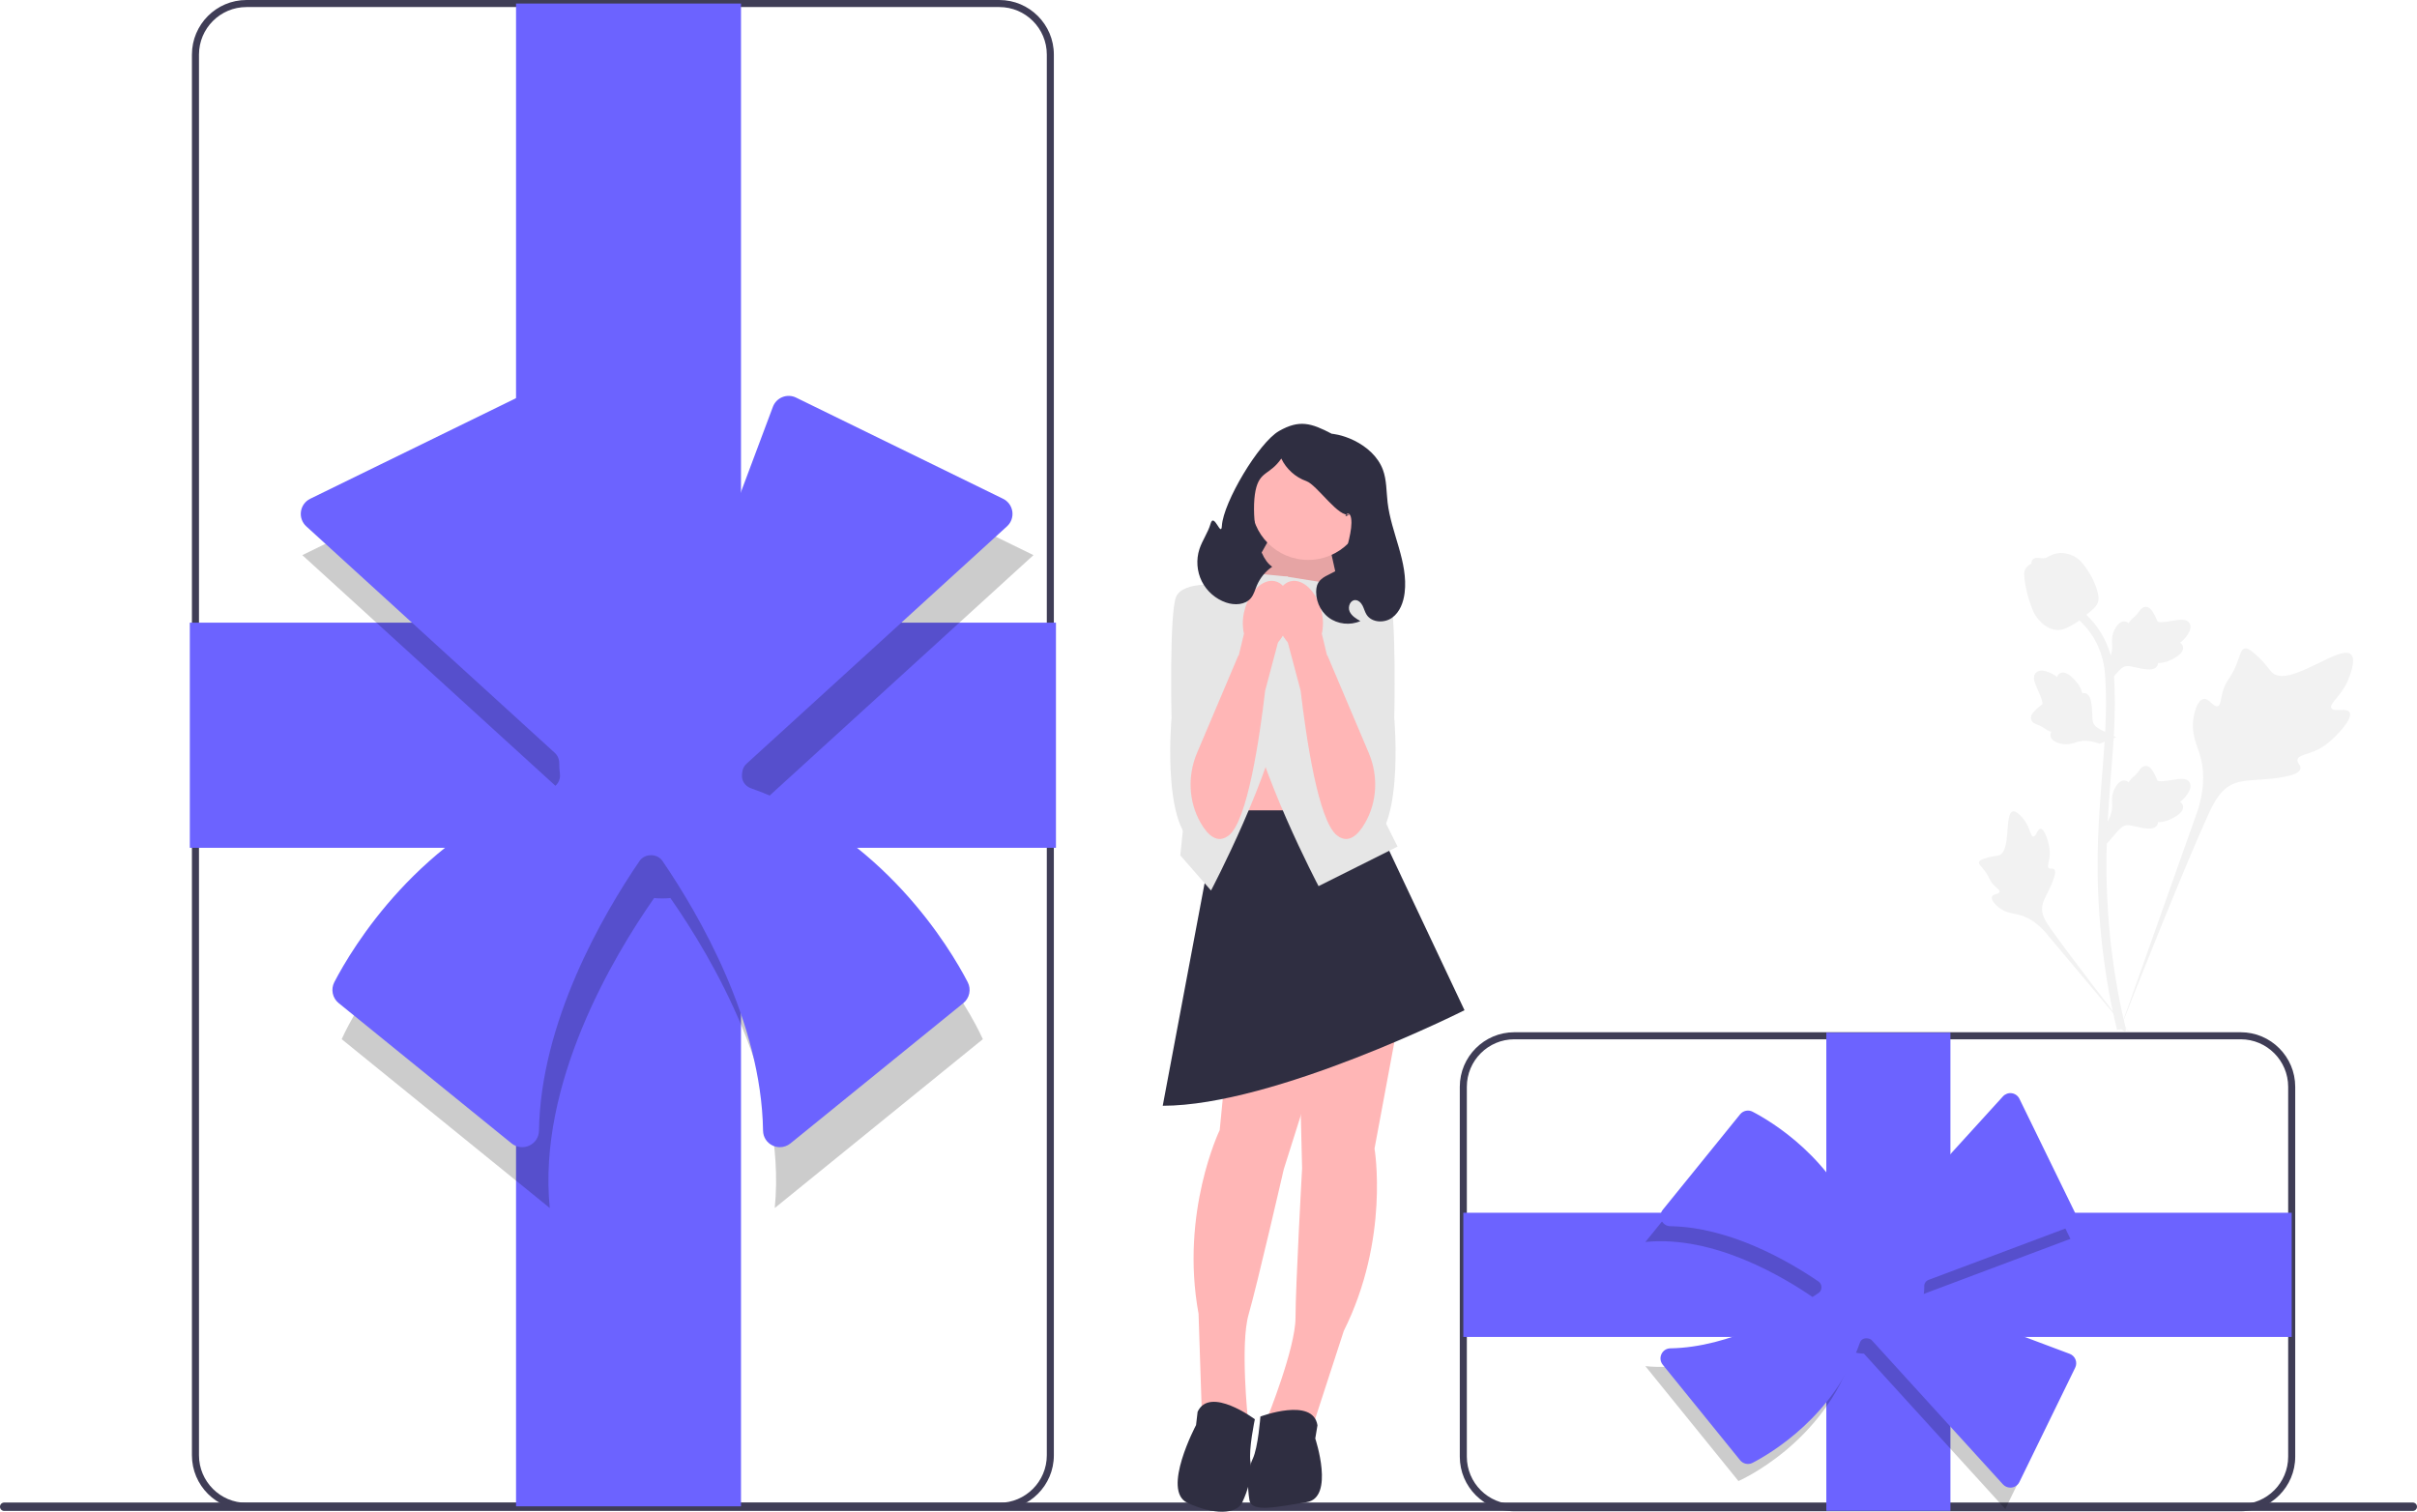 <svg width="518" height="324" viewBox="0 0 518 324" fill="none" xmlns="http://www.w3.org/2000/svg">
<g clip-path="url(#clip0_12_206)">
<path d="M0 322.931C0 323.43 0.4 323.83 0.899 323.83H517.101C517.6 323.83 518 323.43 518 322.931C518 322.432 517.6 322.031 517.101 322.031H0.899C0.4 322.031 0 322.432 0 322.931Z" fill="#3F3D56"/>
<path d="M214.172 323.603H52.819C46.376 323.603 41.134 318.357 41.134 311.908V11.695C41.134 5.246 46.376 0 52.819 0H214.172C220.615 0 225.858 5.246 225.858 11.695V311.908C225.858 318.357 220.615 323.603 214.172 323.603ZM52.819 1.512C47.209 1.512 42.645 6.08 42.645 11.695V311.908C42.645 317.523 47.209 322.091 52.819 322.091H214.172C219.782 322.091 224.347 317.523 224.347 311.908V11.695C224.347 6.08 219.782 1.512 214.172 1.512H52.819Z" fill="#3F3D56"/>
<path d="M503.543 152.658C502.905 151.582 500.146 152.734 499.639 151.758C499.133 150.784 501.697 149.301 503.162 145.913C503.426 145.302 505.09 141.452 503.858 140.264C501.523 138.012 490.834 147.305 487.094 144.264C486.273 143.597 485.7 142.264 483.215 140.101C482.227 139.241 481.629 138.852 481.051 138.997C480.23 139.202 480.165 140.301 479.285 142.462C477.965 145.704 477.185 145.508 476.416 148.095C475.845 150.014 475.975 151.131 475.303 151.348C474.353 151.656 473.478 149.619 472.273 149.802C471.044 149.988 470.301 152.359 470.066 154.134C469.625 157.465 470.848 159.664 471.525 161.975C472.262 164.487 472.699 168.307 470.998 173.715L454.169 221.172C457.884 211.434 468.642 184.74 473.163 174.82C474.468 171.956 475.909 169.052 478.867 167.905C481.716 166.801 485.628 167.46 490.615 166.258C491.197 166.118 492.814 165.706 493.017 164.755C493.185 163.968 492.235 163.529 492.381 162.792C492.577 161.804 494.446 161.792 496.744 160.652C498.364 159.848 499.373 158.892 500.241 158.069C500.503 157.822 504.392 154.091 503.543 152.658Z" fill="#F2F2F2"/>
<path d="M437.33 177.641C436.619 177.644 436.388 179.332 435.762 179.299C435.139 179.267 435.151 177.58 433.913 175.883C433.689 175.576 432.281 173.648 431.343 173.91C429.565 174.408 431.038 182.339 428.468 183.299C427.904 183.51 427.085 183.407 425.307 184.004C424.6 184.241 424.237 184.422 424.141 184.748C424.005 185.21 424.525 185.559 425.331 186.615C426.54 188.199 426.219 188.526 427.265 189.65C428.042 190.484 428.627 190.742 428.54 191.135C428.416 191.691 427.165 191.533 426.907 192.177C426.644 192.835 427.592 193.884 428.395 194.511C429.902 195.689 431.332 195.723 432.661 196.057C434.106 196.42 436.105 197.308 438.267 199.703L456.684 221.663C452.98 217.028 442.993 204.041 439.433 198.959C438.405 197.491 437.396 195.946 437.688 194.162C437.969 192.444 439.42 190.712 440.27 187.916C440.369 187.589 440.633 186.676 440.226 186.302C439.888 185.992 439.399 186.333 439.08 186.048C438.651 185.667 439.185 184.745 439.289 183.288C439.362 182.26 439.184 181.488 439.031 180.825C438.985 180.625 438.278 177.638 437.33 177.641Z" fill="#F2F2F2"/>
<path d="M451.533 180.832L451.104 177L451.3 176.709C452.207 175.366 452.669 174.054 452.675 172.809C452.675 172.611 452.666 172.413 452.657 172.211C452.62 171.412 452.574 170.418 453.091 169.26C453.382 168.614 454.197 167.119 455.423 167.304C455.753 167.351 456.002 167.502 456.192 167.68C456.22 167.636 456.248 167.591 456.279 167.543C456.66 166.96 456.963 166.71 457.254 166.47C457.478 166.285 457.709 166.094 458.071 165.643C458.23 165.445 458.354 165.271 458.458 165.125C458.776 164.683 459.19 164.155 459.92 164.164C460.7 164.201 461.109 164.847 461.38 165.275C461.863 166.037 462.082 166.586 462.227 166.951C462.28 167.084 462.34 167.234 462.371 167.28C462.622 167.65 464.666 167.304 465.436 167.179C467.165 166.89 468.662 166.64 469.278 167.732C469.72 168.513 469.392 169.545 468.274 170.883C467.925 171.299 467.554 171.616 467.225 171.863C467.498 172.026 467.742 172.276 467.841 172.668C468.074 173.597 467.276 174.528 465.471 175.438C465.023 175.666 464.419 175.969 463.573 176.115C463.175 176.184 462.816 176.201 462.509 176.21C462.503 176.387 462.461 176.58 462.353 176.778C462.036 177.361 461.376 177.638 460.381 177.572C459.287 177.514 458.386 177.305 457.591 177.122C456.896 176.963 456.298 176.828 455.829 176.859C454.958 176.93 454.287 177.627 453.499 178.532L451.533 180.832Z" fill="#F2F2F2"/>
<path d="M453.523 158.016L449.928 159.404L449.597 159.288C448.069 158.75 446.684 158.636 445.479 158.946C445.287 158.996 445.098 159.055 444.906 159.115C444.142 159.353 443.194 159.65 441.943 159.443C441.245 159.326 439.594 158.916 439.462 157.682C439.422 157.351 439.506 157.071 439.629 156.842C439.579 156.827 439.529 156.81 439.475 156.793C438.815 156.571 438.497 156.342 438.19 156.121C437.955 155.951 437.712 155.776 437.184 155.54C436.952 155.436 436.753 155.36 436.585 155.296C436.077 155.101 435.462 154.834 435.286 154.125C435.124 153.36 435.644 152.801 435.989 152.43C436.603 151.769 437.078 151.417 437.394 151.184C437.509 151.1 437.639 151.003 437.676 150.962C437.97 150.625 437.117 148.734 436.8 148.02C436.082 146.419 435.461 145.034 436.36 144.16C437.003 143.534 438.084 143.59 439.66 144.334C440.151 144.565 440.551 144.844 440.874 145.1C440.962 144.794 441.142 144.495 441.496 144.299C442.335 143.838 443.436 144.375 444.774 145.891C445.108 146.268 445.554 146.775 445.91 147.557C446.077 147.925 446.184 148.268 446.271 148.563C446.445 148.524 446.641 148.516 446.86 148.57C447.504 148.729 447.939 149.298 448.127 150.278C448.349 151.352 448.376 152.277 448.4 153.093C448.423 153.806 448.444 154.419 448.593 154.866C448.882 155.691 449.727 156.163 450.801 156.696L453.523 158.016Z" fill="#F2F2F2"/>
<path d="M451.533 146.727L451.104 142.895L451.3 142.605C452.207 141.262 452.669 139.95 452.675 138.704C452.675 138.507 452.666 138.309 452.657 138.107C452.62 137.308 452.574 136.314 453.091 135.156C453.382 134.51 454.197 133.015 455.423 133.2C455.753 133.246 456.002 133.398 456.192 133.575C456.22 133.531 456.248 133.487 456.279 133.439C456.66 132.856 456.963 132.606 457.254 132.365C457.478 132.18 457.709 131.99 458.071 131.538C458.23 131.34 458.354 131.166 458.458 131.02C458.776 130.578 459.19 130.051 459.92 130.06C460.7 130.097 461.109 130.743 461.38 131.17C461.863 131.932 462.082 132.482 462.227 132.846C462.28 132.98 462.34 133.13 462.371 133.176C462.622 133.546 464.666 133.2 465.436 133.074C467.165 132.785 468.662 132.536 469.278 133.627C469.72 134.408 469.392 135.441 468.274 136.778C467.925 137.195 467.554 137.511 467.225 137.759C467.498 137.922 467.742 138.172 467.841 138.564C468.074 139.493 467.276 140.423 465.471 141.334C465.023 141.561 464.419 141.865 463.573 142.011C463.175 142.079 462.816 142.096 462.509 142.105C462.503 142.283 462.461 142.475 462.353 142.673C462.036 143.256 461.376 143.534 460.381 143.467C459.287 143.41 458.386 143.201 457.591 143.018C456.896 142.858 456.298 142.723 455.829 142.755C454.958 142.825 454.287 143.523 453.499 144.427L451.533 146.727Z" fill="#F2F2F2"/>
<path d="M455.451 221.109L454.648 220.606L453.713 220.713C453.698 220.626 453.647 220.426 453.57 220.114C453.152 218.4 451.875 213.186 450.81 204.975C450.067 199.242 449.646 193.349 449.559 187.456C449.472 181.554 449.752 177.085 449.975 173.494C450.145 170.785 450.35 168.206 450.551 165.693C451.087 158.98 451.593 152.639 451.217 145.619C451.134 144.052 450.959 140.79 449.055 137.319C447.95 135.306 446.428 133.518 444.532 132.008L445.711 130.524C447.805 132.193 449.488 134.173 450.715 136.408C452.826 140.257 453.017 143.811 453.108 145.519C453.491 152.663 452.98 159.065 452.438 165.843C452.238 168.346 452.033 170.914 451.865 173.612C451.643 177.17 451.367 181.6 451.453 187.426C451.538 193.249 451.954 199.07 452.687 204.73C453.739 212.838 454.997 217.975 455.41 219.662C455.63 220.563 455.676 220.752 455.451 221.109Z" fill="#F2F2F2"/>
<path d="M441.06 135.019C440.982 135.019 440.903 135.017 440.824 135.011C439.212 134.924 437.719 133.959 436.386 132.142C435.761 131.287 435.441 130.312 434.803 128.367C434.704 128.067 434.224 126.546 433.932 124.454C433.74 123.086 433.764 122.514 434.035 122.009C434.336 121.447 434.822 121.055 435.369 120.79C435.345 120.609 435.364 120.422 435.443 120.231C435.766 119.441 436.623 119.545 437.088 119.595C437.322 119.624 437.615 119.663 437.932 119.647C438.429 119.622 438.696 119.474 439.101 119.252C439.488 119.04 439.97 118.775 440.684 118.629C442.093 118.335 443.274 118.734 443.663 118.866C445.71 119.548 446.72 121.142 447.888 122.986C448.121 123.356 448.921 124.703 449.448 126.55C449.829 127.882 449.776 128.474 449.661 128.915C449.428 129.819 448.878 130.337 447.481 131.481C446.023 132.678 445.291 133.278 444.662 133.642C443.199 134.488 442.28 135.019 441.06 135.019Z" fill="#F2F2F2"/>
<path d="M226.308 133.453H40.684V181.706H226.308V133.453Z" fill="#6C63FF"/>
<path d="M158.808 0.756H110.594V322.847H158.808V0.756Z" fill="#6C63FF"/>
<path opacity="0.2" d="M160.59 178.073C160.932 176.744 161.135 175.363 161.185 173.939L221.486 118.977L169.656 93.644L146.813 154.608C145.252 154.2 143.622 153.961 141.933 153.961C141.036 153.961 140.161 154.043 139.296 154.162L116.621 93.644L64.791 118.977L122.722 171.779C122.685 172.27 122.648 172.761 122.648 173.262C122.648 174.926 122.88 176.533 123.276 178.073C87.766 189.18 73.228 222.722 73.228 222.722L117.826 258.912C115.166 232.291 131.41 205.037 140.191 192.475C140.766 192.527 141.345 192.563 141.933 192.563C142.521 192.563 143.1 192.527 143.675 192.475C152.456 205.037 168.7 232.291 166.04 258.912L210.638 222.722C210.638 222.722 196.101 189.18 160.59 178.073Z" fill="black"/>
<path d="M167.138 245.871C166.618 245.871 166.094 245.758 165.599 245.526C164.347 244.941 163.556 243.722 163.534 242.345C163.169 219.006 149.872 196.101 141.978 184.525C141.451 183.752 140.541 183.29 139.543 183.29H139.538C138.504 183.29 137.593 183.752 137.066 184.525C129.173 196.101 115.876 219.006 115.51 242.345C115.489 243.722 114.698 244.941 113.446 245.526C112.181 246.119 110.723 245.94 109.64 245.062L72.571 214.981C71.248 213.907 70.86 212.025 71.648 210.506C75.395 203.284 89.821 178.944 118.132 168.934C119.395 168.488 120.163 167.229 119.997 165.872C119.905 165.115 119.859 164.354 119.859 163.612C119.861 162.726 119.523 161.921 118.931 161.382L65.639 112.808C64.755 112.002 64.329 110.814 64.498 109.63C64.667 108.446 65.409 107.424 66.484 106.899L110.854 85.213C111.764 84.768 112.826 84.728 113.769 85.103C114.711 85.478 115.455 86.238 115.811 87.187L136.384 142.094C136.808 143.228 137.897 143.967 139.133 143.936C140.065 143.915 141.011 143.969 141.953 144.091C143.284 144.269 144.539 143.519 145.004 142.274L165.645 87.187C166.001 86.238 166.745 85.478 167.687 85.103C168.629 84.729 169.692 84.768 170.601 85.213L214.971 106.899C216.046 107.424 216.789 108.446 216.958 109.631C217.127 110.814 216.7 112.002 215.816 112.808L159.983 163.698C159.463 164.172 159.139 164.82 159.071 165.52C159.057 165.672 159.041 165.823 159.023 165.974C158.869 167.248 159.661 168.492 160.904 168.931C189.221 178.938 203.649 203.284 207.397 210.506C208.185 212.025 207.797 213.907 206.474 214.981L169.405 245.062C168.746 245.596 167.947 245.871 167.138 245.871Z" fill="#6C63FF"/>
<path d="M480.216 323.899H324.543C318.099 323.899 312.856 318.653 312.856 312.204V232.932C312.856 226.483 318.099 221.236 324.543 221.236H480.216C486.66 221.236 491.902 226.483 491.902 232.932V312.204C491.902 318.653 486.66 323.899 480.216 323.899ZM324.543 222.748C318.932 222.748 314.367 227.316 314.367 232.932V312.204C314.367 317.819 318.932 322.387 324.543 322.387H480.216C485.826 322.387 490.391 317.819 490.391 312.204V232.932C490.391 227.316 485.826 222.748 480.216 222.748H324.543Z" fill="#3F3D56"/>
<path d="M418.005 221.327H391.408V323.809H418.005V221.327Z" fill="#6C63FF"/>
<path d="M491.146 259.924H313.612V286.543H491.146V259.924Z" fill="#6C63FF"/>
<path opacity="0.2" d="M397.188 289.795C397.92 289.983 398.682 290.096 399.466 290.123L429.761 323.415L443.725 294.8L410.121 282.189C410.346 281.327 410.478 280.427 410.478 279.494C410.478 278.999 410.433 278.516 410.368 278.039L443.725 265.52L429.761 236.905L400.657 268.888C400.386 268.868 400.116 268.847 399.84 268.847C398.922 268.847 398.037 268.975 397.188 269.194C391.066 249.589 372.578 241.563 372.578 241.563L352.63 266.185C367.303 264.717 382.325 273.685 389.249 278.533C389.221 278.85 389.201 279.17 389.201 279.494C389.201 279.819 389.221 280.139 389.249 280.456C382.325 285.304 367.303 294.272 352.63 292.804L372.578 317.426C372.578 317.426 391.065 309.4 397.188 289.795Z" fill="black"/>
<path d="M430.854 318.837C430.251 318.837 429.672 318.585 429.26 318.132L401.208 287.305C400.977 287.051 400.64 286.89 400.26 286.852L400.139 286.839C399.453 286.763 398.829 287.134 398.614 287.743C393.077 303.454 379.597 311.449 375.598 313.526C374.696 313.995 373.577 313.759 372.936 312.965L356.354 292.497C355.828 291.849 355.722 290.975 356.076 290.215C356.425 289.468 357.152 288.996 357.972 288.983C370.792 288.785 383.387 281.462 389.755 277.115C390.137 276.853 390.366 276.401 390.365 275.906C390.366 275.389 390.138 274.937 389.755 274.676C383.388 270.328 370.794 263.005 357.972 262.807C357.151 262.795 356.425 262.322 356.076 261.574C355.722 260.815 355.828 259.941 356.354 259.293L372.936 238.825C373.578 238.033 374.698 237.797 375.597 238.264C379.596 240.341 393.073 248.336 398.611 264.041C398.826 264.65 399.439 265.029 400.056 264.955C400.728 264.87 401.397 264.851 402.044 264.899L429.26 234.989C429.742 234.46 430.453 234.203 431.16 234.306C431.868 234.408 432.479 234.852 432.792 235.495L444.747 259.994C445.013 260.54 445.037 261.176 444.813 261.741C444.588 262.304 444.134 262.749 443.566 262.962L413.301 274.321C412.744 274.53 412.38 275.075 412.396 275.676L412.398 275.895C412.398 276.366 412.365 276.845 412.301 277.319C412.218 277.929 412.598 278.536 413.204 278.764L443.567 290.159C444.134 290.373 444.589 290.818 444.813 291.382C445.037 291.946 445.013 292.582 444.747 293.128L432.792 317.626C432.479 318.27 431.868 318.714 431.16 318.815C431.058 318.83 430.955 318.837 430.854 318.837Z" fill="#6C63FF"/>
<path d="M289.865 129.811H265.518V121.788C265.518 108.34 276.428 97.422 289.864 97.422L289.865 129.811Z" fill="#2F2E41"/>
<path d="M284.468 114.834L288.654 133.677L264.125 129.601L274.121 111.78L284.468 114.834Z" fill="#FFB6B6"/>
<path opacity="0.1" d="M284.468 114.834L288.654 133.677L264.125 129.601L274.121 111.78L284.468 114.834Z" fill="black"/>
<path d="M284.468 155.087H260.951V189.921H284.468V155.087Z" fill="#FFB6B6"/>
<path d="M299.754 218.4L294.581 246.173C294.581 246.173 297.873 265.473 287.996 285.244L281.411 305.485L271.534 304.073C271.534 304.073 277.648 289.009 277.648 282.419C277.648 275.829 279.059 250.41 279.059 250.41L278.354 221.404L299.754 218.4Z" fill="#FFB6B6"/>
<path d="M270.123 303.602C270.123 303.602 281.411 299.365 282.352 305.485L281.881 308.309C281.881 308.309 286.114 321.019 280 321.96C273.885 322.902 268.241 324.314 267.771 321.49C267.301 318.665 267.308 315.14 268.48 312.666C269.652 310.192 270.123 303.602 270.123 303.602Z" fill="#2F2E41"/>
<path d="M264.149 214.092L261.401 242.209C261.401 242.209 252.875 259.831 256.869 281.571L257.569 302.847L267.449 304.239C267.449 304.239 265.762 288.068 267.593 281.738C269.425 275.408 275.133 250.599 275.133 250.599L283.871 222.934L264.149 214.092Z" fill="#FFB6B6"/>
<path d="M268.936 304.18C268.936 304.18 259.27 296.969 256.666 302.585L256.333 305.429C256.333 305.429 248.869 319.485 254.48 322.091C260.092 324.698 264.987 324.599 266.224 322.017C267.46 319.435 268.433 316.046 267.995 313.344C267.556 310.641 268.936 304.18 268.936 304.18Z" fill="#2F2E41"/>
<path d="M293.64 173.68L313.865 216.517C313.865 216.517 273.18 236.994 249.192 236.994L261.103 173.68L293.64 173.68Z" fill="#2F2E41"/>
<path d="M275.532 123.548L287.29 125.431L286.35 155.087L299.519 181.447L282.587 189.921C282.587 189.921 269.417 164.972 267.065 149.438C264.714 133.904 266.125 122.606 266.125 122.606L275.532 123.548Z" fill="#E6E6E6"/>
<path d="M266.595 124.489L254.836 126.372L255.777 156.028L252.955 183.331L259.54 190.862C259.54 190.862 272.71 165.914 275.061 150.379C277.413 134.845 276.002 123.548 276.002 123.548L266.595 124.489Z" fill="#E6E6E6"/>
<path d="M284.703 126.137L287.29 125.431C287.29 125.431 296.462 124.254 297.873 128.02C299.284 131.786 298.814 153.91 298.814 153.91C298.814 153.91 301.241 181.064 291.796 181.373C282.352 181.683 284.233 159.088 284.233 159.088L284.703 126.137Z" fill="#E6E6E6"/>
<path d="M280.364 120.005C287.087 120.005 292.537 114.551 292.537 107.822C292.537 101.094 287.087 95.639 280.364 95.639C273.641 95.639 268.191 101.094 268.191 107.822C268.191 114.551 273.641 120.005 280.364 120.005Z" fill="#FFB6B6"/>
<path d="M276.556 124.589C279.167 123.926 282.128 126.717 283.169 130.825C283.608 132.461 283.649 134.177 283.288 135.832L284.411 140.502L284.493 140.497L293.344 161.374C295.402 166.228 295.185 171.8 292.56 176.372C290.998 179.092 288.949 180.92 286.542 179.054C282.548 175.957 279.94 158.224 278.749 148.038L275.995 137.684C274.889 136.401 274.107 134.872 273.713 133.225C272.671 129.119 273.944 125.252 276.556 124.589Z" fill="#FFB6B6"/>
<path d="M265.184 126.137L262.597 125.431C262.597 125.431 253.425 124.254 252.014 128.02C250.603 131.786 251.074 153.91 251.074 153.91C251.074 153.91 248.647 181.064 258.091 181.373C267.536 181.683 265.654 159.088 265.654 159.088L265.184 126.137Z" fill="#E6E6E6"/>
<path d="M273.332 124.589C270.72 123.926 267.76 126.717 266.718 130.825C266.279 132.461 266.239 134.177 266.599 135.832L265.477 140.502L265.394 140.497L256.543 161.374C254.485 166.228 254.703 171.8 257.327 176.372C258.889 179.092 260.939 180.92 263.346 179.054C267.339 175.957 269.948 158.224 271.139 148.038L273.893 137.684C274.998 136.401 275.78 134.872 276.174 133.225C277.216 129.119 275.943 125.252 273.332 124.589Z" fill="#FFB6B6"/>
<path d="M257.059 117.678C257.678 115.794 258.9 114.144 259.447 112.238C260.173 109.706 261.719 115.322 261.87 112.693C262.157 107.695 269.778 94.84 274.129 92.371C278.479 89.901 280.978 90.646 285.411 92.965C285.411 92.965 287.563 93.102 290.241 94.425C292.92 95.749 295.331 97.869 296.373 100.671C297.199 102.892 297.108 105.331 297.383 107.685C298.152 114.242 301.825 120.478 301.037 127.033C300.791 129.078 300.014 131.193 298.343 132.396C296.672 133.599 293.973 133.468 292.873 131.727C292.498 131.132 292.339 130.428 292.018 129.803C291.696 129.178 291.115 128.595 290.413 128.615C289.358 128.644 288.821 130.061 289.237 131.032C289.653 132.003 290.631 132.589 291.549 133.111C289.362 134.095 286.65 133.789 284.737 132.341C282.825 130.893 281.793 128.364 282.144 125.99C282.64 122.645 287.509 123.338 288.083 120.005C288.501 117.579 289.967 113.52 289.568 111.091C289.168 108.662 287.25 111.603 289.271 110.199C287.047 111.272 282.292 103.934 279.965 103.112C277.637 102.29 275.664 100.51 274.605 98.279C272.137 101.86 269.965 100.888 269.081 105.148C268.197 109.408 269.015 119.086 272.655 121.464C271.198 122.459 270.037 123.882 269.353 125.509C268.966 126.431 268.715 127.439 268.072 128.205C266.845 129.667 264.578 129.756 262.771 129.141C260.531 128.379 258.616 126.705 257.56 124.585C256.503 122.466 256.319 119.928 257.059 117.678Z" fill="#2F2E41"/>
</g>
<defs>
<clipPath id="clip0_12_206">
<rect width="518" height="324" fill="white"/>
</clipPath>
</defs>
</svg>
